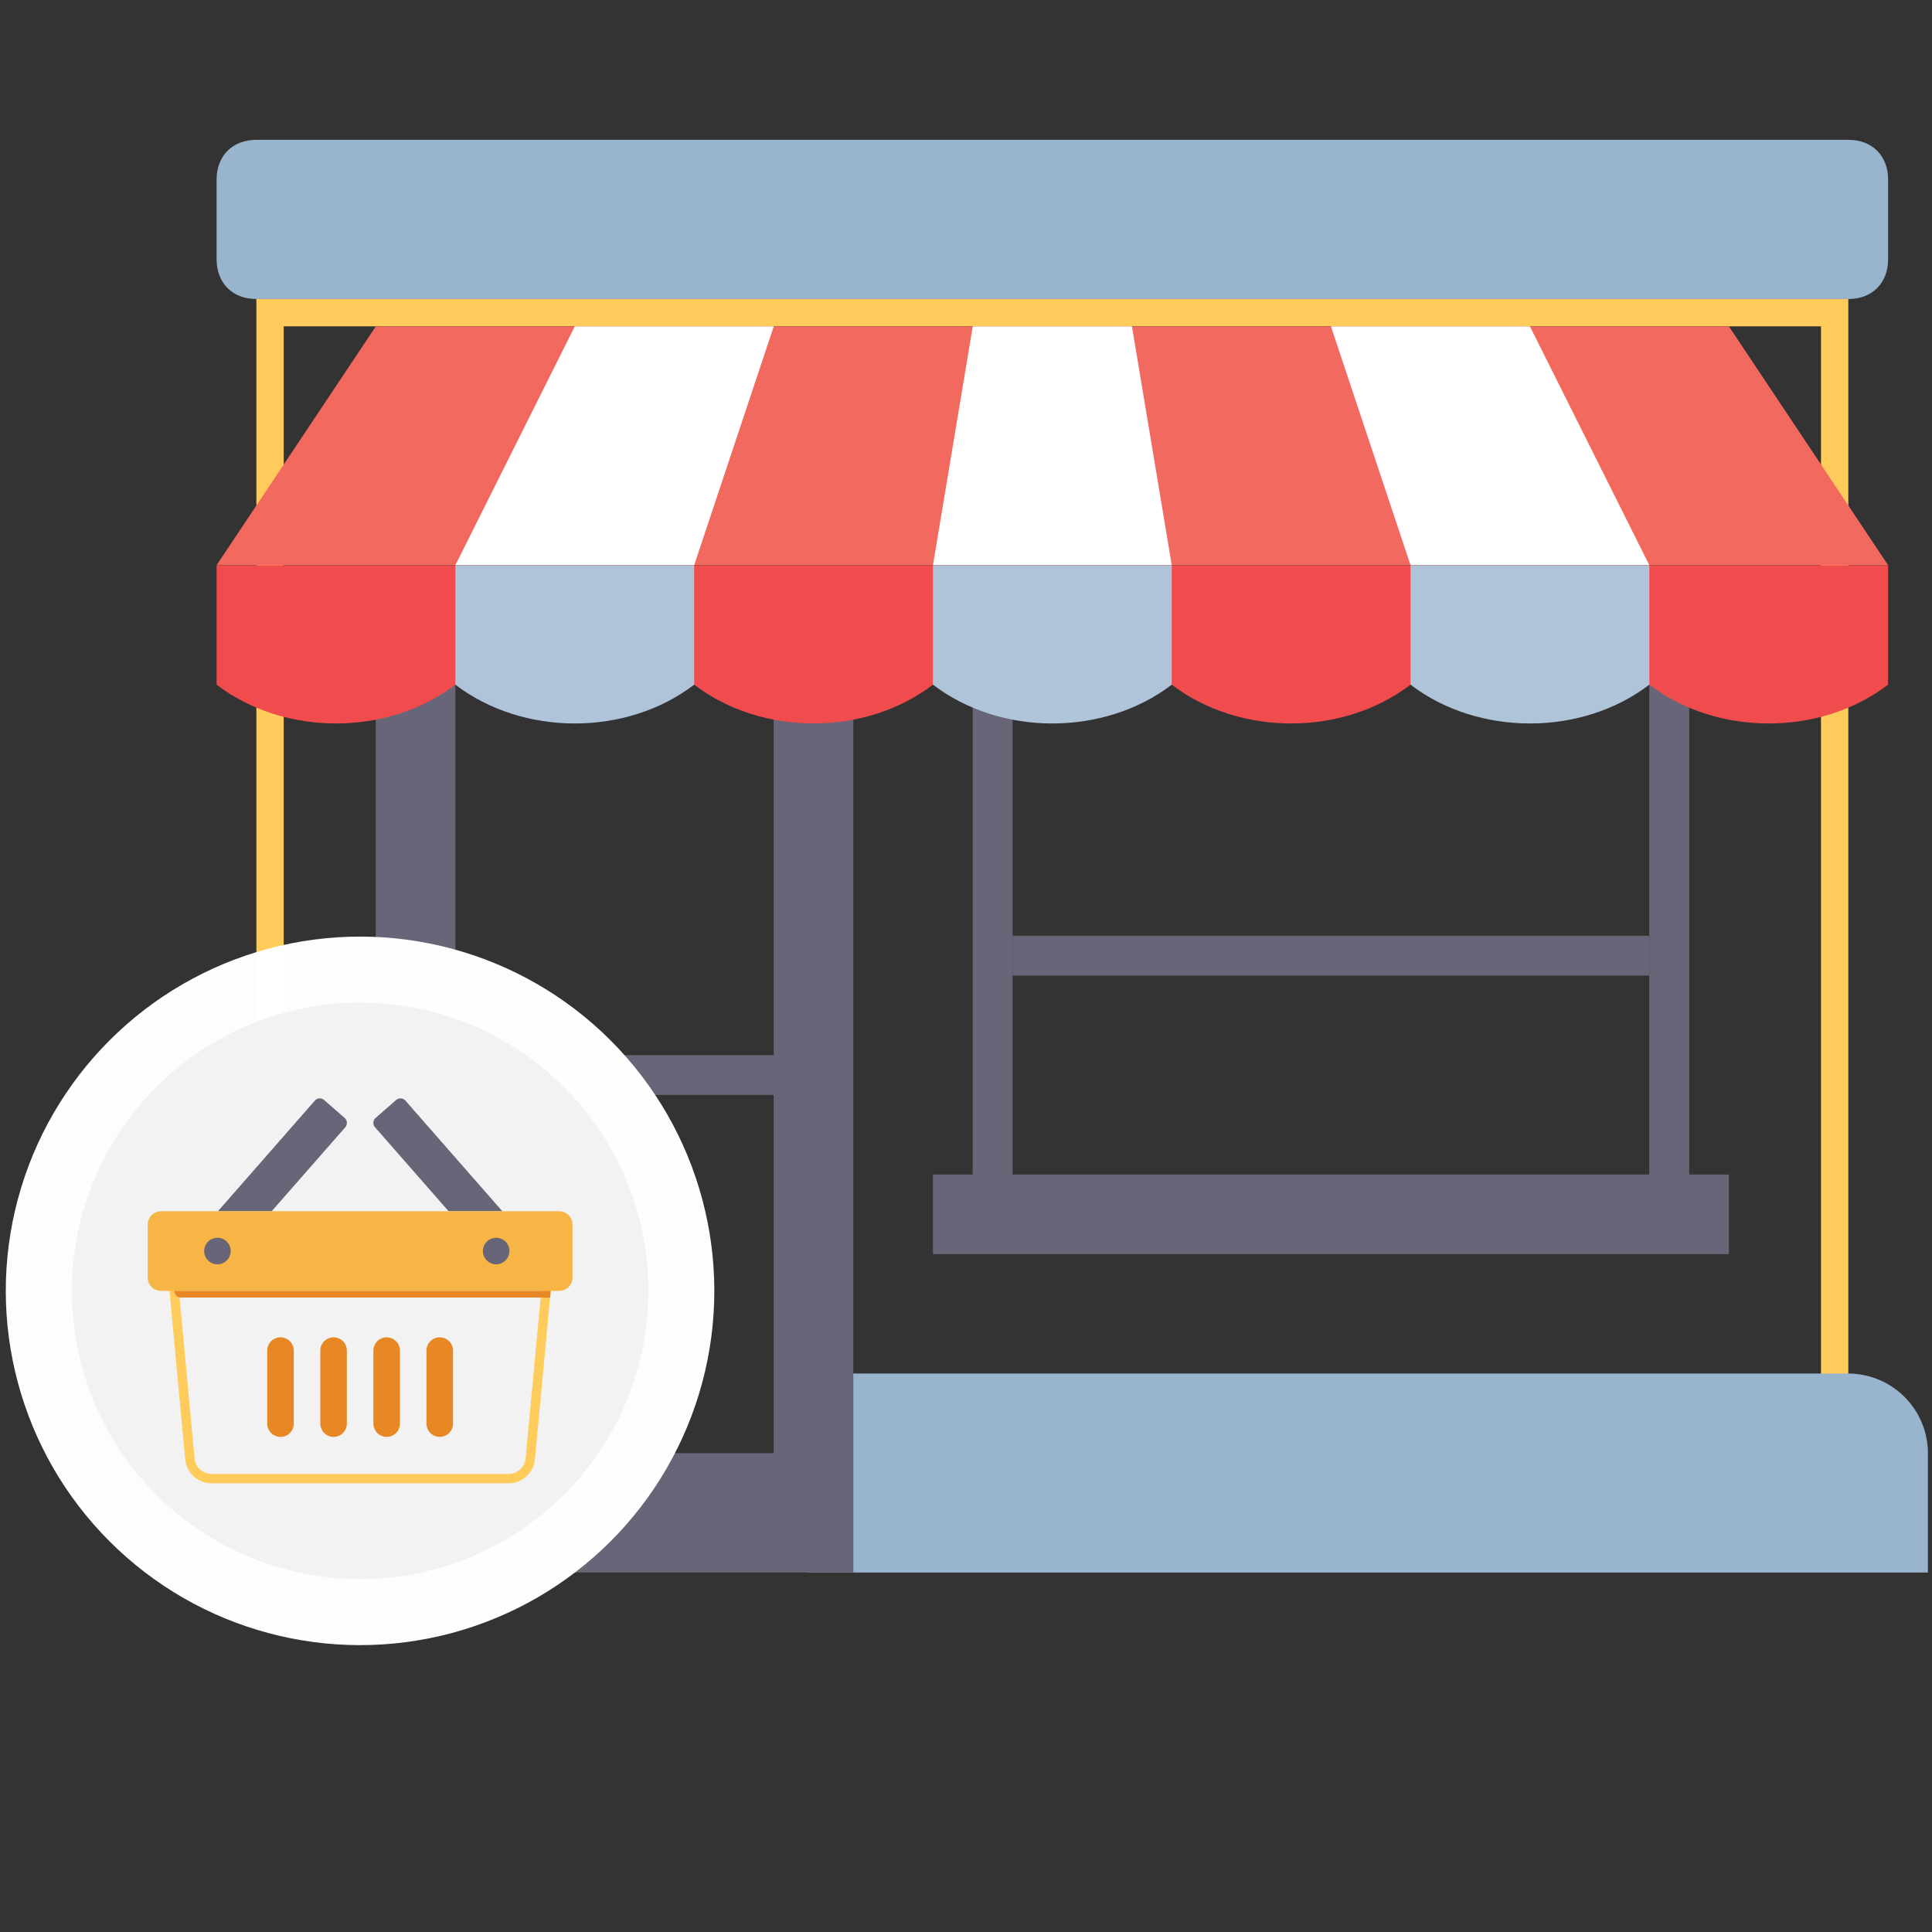 <svg xmlns="http://www.w3.org/2000/svg" xmlns:xlink="http://www.w3.org/1999/xlink" width="512" height="512" xmlns:v="https://vecta.io/nano"><rect width="100%" height="100%" fill="#333333" stroke="none"/><defs><clipPath id="A"><path d="M1598.2,1393.766H1198.9v311.24h60.271v-250.97H1598.2v250.97h60.271v-311.24Z" transform="translate(-1198.903 -1393.766)" fill="none"/></clipPath><clipPath id="B"><path d="M1366.555,1637.286v65.468h301.5v-65.468Zm-175.732,65.468h72.567v-65.468h-72.567Z" transform="translate(-1190.823 -1637.286)" fill="none"/></clipPath><clipPath id="C"><path d="M0 0h512v512H0z"/></clipPath><path id="D" d="M91.92 377.272h0v-19.347h0a3.52 3.52 0 0 0-3.517-3.517 3.52 3.52 0 0 0-3.517 3.517h0v19.347h0a3.52 3.52 0 0 0 3.518 3.517 3.52 3.52 0 0 0 3.517-3.517z"/></defs><g clip-path="url(#C)"><g clip-path="url(#A)" transform="translate(48.012 64.262)"><g fill="none" stroke="#ffcb5b"><path d="M23.556 18.602h414.633v286.153H23.556z" stroke-miterlimit="10" stroke-width="7.24"/></g></g><path d="M447.657 311.263V169.084H257.77v142.179h-10.525v21.105H458.18v-21.105zm-10.581 0H268.351v-131.6h168.725z" fill="#696578"/><g clip-path="url(#B)" transform="translate(38.332 356)"><path d="M472.586 29.1v31.637H8.523V29.096A21.16 21.16 0 0 1 29.618 8.002h421.868a21.16 21.16 0 0 1 21.1 21.098z" fill="#99b4cd"/></g><g fill="#696578"><path d="M99.569 169.084v247.647h126.573V169.084zm105.468 216.018h-84.362v-94.944h84.362zm0-105.468h-84.362v-99.969h84.362zm63.301-31.64h168.749v10.547H268.338z"/></g><path d="M489.821 79.245H67.949c-6.329 0-10.547-4.219-10.547-10.547V47.6c0-6.328 4.219-10.546 10.547-10.546h421.872c6.329 0 10.547 4.219 10.547 10.546v21.1c0 6.325-4.219 10.545-10.547 10.545z" fill="#99b4cd"/><path d="M500.368 149.78H57.401L99.589 86.5H458.18z" fill="#f26a5f"/><g fill="#fff"><path d="M183.964 149.78h-63.281l31.64-63.28h52.733zm189.842 0h63.281L405.446 86.5h-52.733zm-63.281 0h-63.281l10.547-63.28h42.188z"/></g><path d="M57.401 149.805v31.64c17.931 13.71 45.352 13.71 63.281 0h63.279c17.929 13.71 45.35 13.71 63.281 0h63.28c17.929 13.71 45.352 13.71 63.281 0h63.281c17.929 13.71 45.35 13.71 63.28 0v-31.64z" fill="#f04b4d"/><g fill="#b0c4d9"><path d="M120.683 149.805v31.64c17.929 13.71 45.351 13.71 63.281 0v-31.64zm126.561 0v31.64c17.93 13.71 45.352 13.71 63.281 0v-31.64zm126.562 0v31.64c17.929 13.71 45.35 13.71 63.28 0v-31.64z"/></g><circle cx="93.898" cy="93.898" r="93.898" transform="matrix(.707 -.707 .707 .707 -37.354 342.092)" fill="#fff" opacity=".99"/><circle cx="95.439" cy="342.092" fill="#f2f2f2" r="76.4"/><g fill="#696578"><path d="M118.883 320.992h14.245l-25.66-29.283c-.301-.357-.731-.579-1.197-.618s-.926.109-1.282.411l-.036.031-5.383 4.7a1.76 1.76 0 0 0-.207 2.478l.031.037zm-46.888 0l19.487-22.23a1.76 1.76 0 0 0-.139-2.484l-.037-.032-5.382-4.713a1.76 1.76 0 0 0-2.483.139l-.031.037-25.66 29.283z"/></g><path d="M56.083 390.612h.02.005.005 78.649c1.135-.001 2.222-.422 3.061-1.187a4.54 4.54 0 0 0 1.463-2.942l4.423-47.176H47.165l4.39 47.177a4.54 4.54 0 0 0 1.466 2.941c.84.765 1.927 1.186 3.063 1.186h0m0 2.488a7.04 7.04 0 0 1-7.006-6.384l-4.642-49.896h102.007l-4.678 49.896c-.336 3.617-3.368 6.383-7 6.384h-78.65-.03z" fill="#ffcb5b"/><g fill="#e78825"><use xlink:href="#D"/><path d="M120.06 377.272h0v-19.347h0a3.52 3.52 0 0 0-3.518-3.517 3.52 3.52 0 0 0-3.517 3.517h0v19.347h0a3.52 3.52 0 0 0 3.517 3.517 3.52 3.52 0 0 0 3.517-3.517zm-14.069 0h0v-19.347h0a3.52 3.52 0 0 0-3.518-3.518 3.52 3.52 0 0 0-3.518 3.518h0v19.347h0a3.52 3.52 0 0 0 3.518 3.518 3.52 3.52 0 0 0 3.518-3.518zm-28.14 0h0v-19.347h0a3.52 3.52 0 0 0-3.517-3.517 3.52 3.52 0 0 0-3.517 3.517h0v19.347h0a3.52 3.52 0 0 0 3.518 3.517 3.52 3.52 0 0 0 3.517-3.517z"/></g><path d="M42.676 320.992H148.2c.933 0 1.827.371 2.487 1.03s1.03 1.554 1.03 2.487v14.071c0 .933-.371 1.827-1.03 2.487s-1.554 1.03-2.487 1.03H42.676c-.933 0-1.827-.371-2.487-1.03s-1.03-1.554-1.03-2.487v-14.071a3.52 3.52 0 0 1 3.517-3.517z" fill="#f6b545"/><g fill="#696578"><circle cx="57.625" cy="331.54" r="3.517"/><circle cx="131.492" cy="331.54" r="3.517"/></g><path d="M145.791 343.855l.158-1.759H46.194a1.76 1.76 0 0 0 1.759 1.759z" fill="#e78825"/></g></svg>